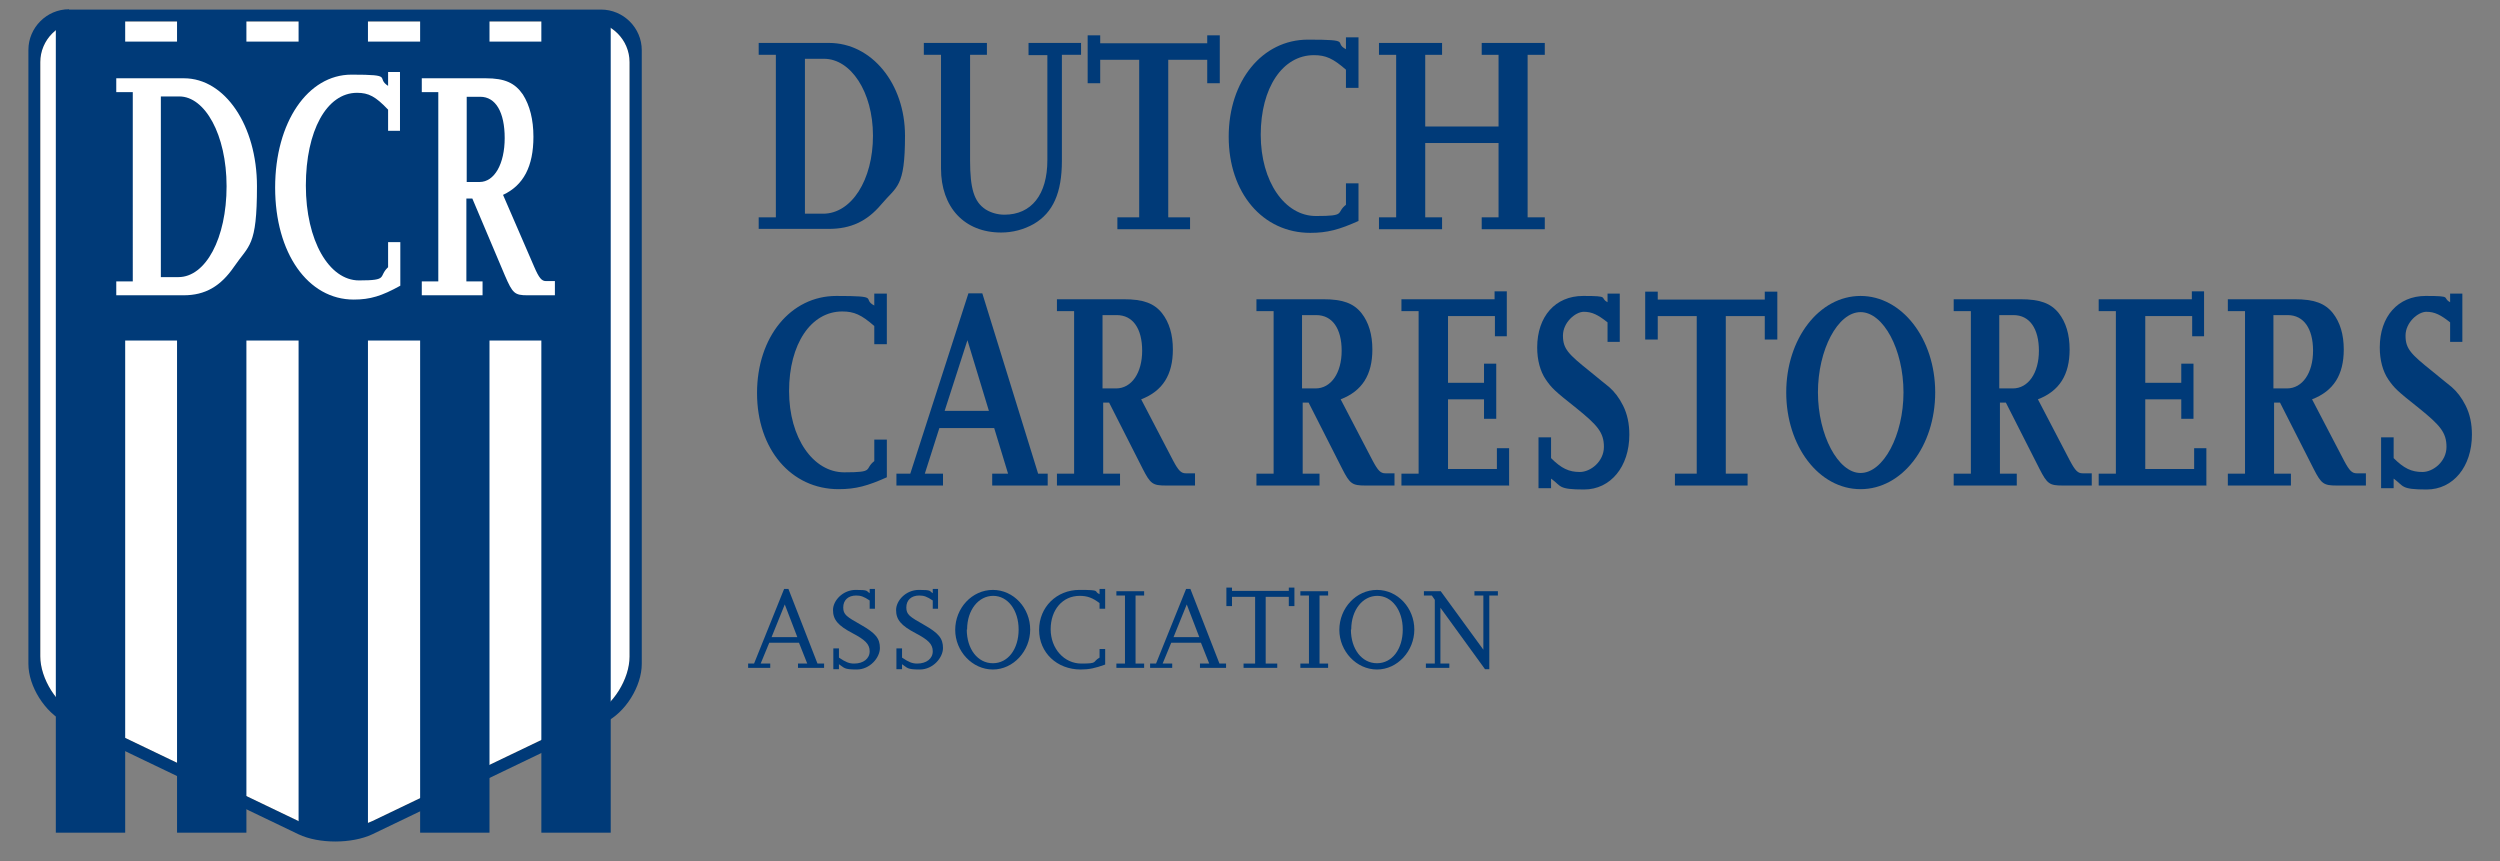 <?xml version="1.0" encoding="UTF-8"?>
<svg id="Laag_1" xmlns="http://www.w3.org/2000/svg" version="1.1" viewBox="0 0 756.9 260.8">
  <rect x="0" y="0" width="756.9" height="260.8" fill="#808080" stroke="none"/>
  <!-- Generator: Adobe Illustrator 29.1.0, SVG Export Plug-In . SVG Version: 2.1.0 Build 142)  -->
  <defs>
    <style>
      .st0 {
        fill: none;
      }

      .st1 {
        fill: #003a78;
      }

      .st2 {
        fill: #1d1d1b;
      }

      .st3, .st4 {
        fill: #fff;
      }

      .st4 {
        opacity: 0;
      }
    </style>
  </defs>
  <rect class="st4" width="756.9" height="260.8"/>
  <g>
    <path class="st1" d="M249.6,202.2h-8v-1.3h2.8l-2.5-6.3h-9s-2.6,6.3-2.6,6.3h2.9v1.3h-6.7v-1.3h1.8l9.1-22.6h1.3l8.8,22.6h2v1.3ZM241.4,192.9l-3.8-9.9-4,9.9h7.7Z"/>
    <path class="st1" d="M254,202.6h-1.7v-6.3h1.7v2.8c2.1,1.4,3.1,1.8,4.6,1.8,2.8,0,4.7-1.5,4.7-3.7s-1.4-3.5-5.2-5.5c-4.4-2.3-5.9-4.1-5.9-7s3-6.1,6.9-6.1,3.1.3,4.2,1v-1.3h1.6v6h-1.6v-2.5c-1.8-1.2-2.7-1.5-4.1-1.5-2.4,0-3.9,1.4-3.9,3.6s1,2.8,5.4,5.3c4.4,2.5,5.7,4.1,5.7,7s-3,6.5-7,6.5-3.7-.5-5.4-1.6v1.4Z"/>
    <path class="st1" d="M273.1,202.6h-1.7v-6.3h1.7v2.8c2.1,1.4,3.1,1.8,4.6,1.8,2.8,0,4.7-1.5,4.7-3.7s-1.4-3.5-5.2-5.5c-4.4-2.3-5.9-4.1-5.9-7s3-6.1,6.9-6.1,3.1.3,4.2,1v-1.3h1.6v6h-1.6v-2.5c-1.8-1.2-2.7-1.5-4.1-1.5-2.4,0-3.9,1.4-3.9,3.6s1,2.8,5.4,5.3c4.4,2.5,5.7,4.1,5.7,7s-3,6.5-7,6.5-3.7-.5-5.4-1.6v1.4Z"/>
    <path class="st1" d="M289.2,190.7c0-6.6,5.1-12.1,11.4-12.1s11.3,5.5,11.3,12-5.1,12.1-11.3,12.1-11.4-5.5-11.4-12ZM292.7,190.6c0,5.9,3.3,10.2,7.9,10.2s7.8-4.3,7.8-10.2-3.3-10.2-7.7-10.2-7.9,4.2-7.9,10.2Z"/>
    <path class="st1" d="M334.6,201.2c-3,1.1-4.9,1.5-7.4,1.5-7.2,0-12.6-5.1-12.6-12s5.3-12.1,12.2-12.1,4.1.4,6.1,1.3v-1.6h1.7v6h-1.7v-1.7c-2.1-1.6-3.7-2.2-6-2.2-5.2,0-8.8,4.2-8.8,10.1s4.1,10.4,9.3,10.4,3.2-.5,5.5-1.8v-2.6h1.7v4.7Z"/>
    <path class="st1" d="M346.4,202.2h-8.4v-1.3h2.6v-20.6h-2.6v-1.3h8.4v1.3h-2.6v20.6h2.6v1.3Z"/>
    <path class="st1" d="M371.3,202.2h-8v-1.3h2.8l-2.5-6.3h-9s-2.6,6.3-2.6,6.3h2.9v1.3h-6.7v-1.3h1.8l9.1-22.6h1.3l8.8,22.6h2v1.3ZM363.1,192.9l-3.8-9.9-4,9.9h7.7Z"/>
    <path class="st1" d="M386.6,202.2h-10.1v-1.3h3.5v-20.2h-7v2.8h-1.7v-5.6h1.7v1h17.2v-1h1.7v5.6h-1.7v-2.8h-7v20.2h3.5v1.3Z"/>
    <path class="st1" d="M402.1,202.2h-8.4v-1.3h2.6v-20.6h-2.6v-1.3h8.4v1.3h-2.6v20.6h2.6v1.3Z"/>
    <path class="st1" d="M405.5,190.7c0-6.6,5.1-12.1,11.4-12.1s11.3,5.5,11.3,12-5.1,12.1-11.3,12.1-11.4-5.5-11.4-12ZM409,190.6c0,5.9,3.3,10.2,7.9,10.2s7.8-4.3,7.8-10.2-3.3-10.2-7.7-10.2-7.9,4.2-7.9,10.2Z"/>
    <path class="st1" d="M450.7,202.6h-1.1l-13.5-18.6v16.9h2.7v1.3h-7.1v-1.3h2.7v-19.3l-.9-1.3h-2.4v-1.3h5.1l12.9,17.7v-16.4h-2.7v-1.3h7.1v1.3h-2.6v22.3Z"/>
  </g>
  <g>
    <path class="st1" d="M229.7,69.4v-3.6h5.2V16.6h-5.2v-3.6h21.3c12.9,0,23,12.3,23,28.1s-2.5,15.2-7.2,20.8c-4.3,5.1-9.2,7.4-15.9,7.4h-21.2ZM243.7,64.7h5.5c8.6,0,15.1-10.2,15.1-23.6s-6.8-23.3-14.8-23.3h-5.8v46.9Z"/>
    <path class="st1" d="M327.2,16.6h-5.7v32.1c0,9.7-2.7,15.7-8.5,19.1-3,1.7-6.4,2.6-9.9,2.6-11.1,0-18.2-7.6-18.2-19.4V16.6h-5.2v-3.6h19.1v3.6h-5.1v31.9c0,8.6,1.2,12.6,4.7,14.9,1.6,1,3.6,1.6,5.7,1.6,8.2,0,13-6.1,13-16.5v-31.8h-5.7v-3.7h15.9v3.6Z"/>
    <path class="st1" d="M360.3,69.4h-22v-3.6h6.6V18.1h-11.8v7.1h-3.8v-14.5h3.8v2.4h32.4v-2.4h3.8v14.5h-3.8v-7.1h-11.8v47.7h6.6v3.6Z"/>
    <path class="st1" d="M411.3,66.9c-5.8,2.6-9.4,3.6-14.6,3.6-14.4,0-24.7-12.1-24.7-29.1s10.2-29.4,24-29.4,7.5.8,11.5,2.9v-3.6h3.8v15.3h-3.8v-5.5c-3.9-3.4-6.1-4.4-9.7-4.4-9.5,0-16.1,9.9-16.1,24.1s7.3,24.6,16.7,24.6,5.9-.9,9.1-3.4v-6.5h3.8v11.4Z"/>
    <path class="st1" d="M467.7,69.4h-19.1v-3.6h5.1v-22.5h-22.2v22.5h5.1v3.6h-19.1v-3.6h5.2V16.6h-5.2v-3.6h19.1v3.6h-5.1v21.7h22.2v-21.7h-5.1v-3.6h19.1v3.6h-5.2v49.2h5.2v3.6Z"/>
  </g>
  <g>
    <path class="st1" d="M268.5,144.5c-5.8,2.6-9.4,3.6-14.6,3.6-14.4,0-24.7-12.1-24.7-29.1s10.2-29.4,24-29.4,7.5.8,11.5,2.9v-3.6h3.8v15.3h-3.8v-5.5c-3.9-3.4-6.1-4.4-9.7-4.4-9.5,0-16.1,9.9-16.1,24.1s7.3,24.6,16.7,24.6,5.9-.9,9.1-3.4v-6.5h3.8v11.4Z"/>
    <path class="st1" d="M317.1,147h-16.7v-3.6h4.8l-4.2-13.8h-16.6l-4.4,13.8h5.5v3.6h-14.1v-3.6h4.2l17.6-54.6h4.2l16.9,54.6h2.9v3.6ZM299.4,124.4l-6.5-21.4-6.9,21.4h13.4Z"/>
    <path class="st1" d="M361.7,147h-8.7c-4,0-4.7-.5-7-5l-10.2-20.1h-1.8v21.5h5.1v3.6h-19.1v-3.6h5.2v-49.2h-5.2v-3.6h20.2c5.9,0,9.2,1.2,11.6,4.2,2.2,2.8,3.3,6.5,3.3,11,0,7.7-3.1,12.6-9.6,15.1l9.7,18.6c1.6,3,2.4,3.8,3.8,3.8h2.8v3.7ZM333.9,117.6h4c4.7,0,7.9-4.7,7.9-11.4s-2.8-10.8-7.7-10.8h-4.3v22.2Z"/>
    <path class="st1" d="M422.1,147h-8.7c-4,0-4.7-.5-7-5l-10.2-20.1h-1.8v21.5h5.1v3.6h-19.1v-3.6h5.2v-49.2h-5.2v-3.6h20.2c5.9,0,9.2,1.2,11.6,4.2,2.2,2.8,3.3,6.5,3.3,11,0,7.7-3.1,12.6-9.6,15.1l9.7,18.6c1.6,3,2.4,3.8,3.8,3.8h2.8v3.7ZM394.3,117.6h4c4.7,0,7.9-4.7,7.9-11.4s-2.8-10.8-7.7-10.8h-4.3v22.2Z"/>
    <path class="st1" d="M456.8,147h-32.5v-3.6h5.2v-49.2h-5.2v-3.6h28.2v-2.4h3.7v13.6h-3.6v-6.1h-14.2v20.2h10.9v-5.8h3.7c0,0,0,16.7,0,16.7h-3.7c0,0,0-5.9,0-5.9h-10.9v21.1h14.8v-6.3h3.7v11.4Z"/>
    <path class="st1" d="M469.6,147.8h-3.8v-15.4h3.8v6.3c3.1,3.1,5.4,4.2,8.7,4.2s7.3-3.2,7.3-7.6-2-6.6-8.3-11.7c-6.7-5.3-7.5-6.1-9.3-8.7-1.7-2.5-2.6-5.9-2.6-9.7,0-9.4,5.5-15.6,13.9-15.6s4.8.5,7.4,1.9v-2.6h3.7v14.6h-3.7v-5.9c-2.9-2.3-4.7-3.2-7.2-3.2s-6.3,3.2-6.3,7.2,1.6,5.6,8.1,10.8c3.1,2.6,5.1,4.1,5.9,4.8,1.6,1.4,3,3.2,4.2,5.6,1.3,2.6,1.9,5.5,1.9,8.8,0,9.7-5.7,16.6-13.7,16.6s-6.8-1-10-3.3v3Z"/>
    <path class="st1" d="M529.1,147h-22v-3.6h6.6v-47.7h-11.8v7.1h-3.8v-14.5h3.8v2.4h32.4v-2.4h3.8v14.5h-3.8v-7.1h-11.8v47.7h6.6v3.6Z"/>
    <path class="st1" d="M563.3,148.1c-12.6,0-22.5-13-22.5-29.3s10-29.2,22.5-29.2,22.6,12.9,22.6,29.2-10,29.3-22.6,29.3ZM563.3,143.2c6.9,0,13-11.4,13-24.4s-6.1-24.3-13-24.3-12.9,11.4-12.9,24.3,6.1,24.4,12.9,24.4Z"/>
    <path class="st1" d="M633.2,147h-8.7c-4,0-4.7-.5-7-5l-10.2-20.1h-1.8v21.5h5.1v3.6h-19.1v-3.6h5.2v-49.2h-5.2v-3.6h20.2c5.9,0,9.2,1.2,11.6,4.2,2.2,2.8,3.3,6.5,3.3,11,0,7.7-3.1,12.6-9.6,15.1l9.7,18.6c1.6,3,2.4,3.8,3.8,3.8h2.8v3.7ZM605.4,117.6h4c4.7,0,7.9-4.7,7.9-11.4s-2.8-10.8-7.7-10.8h-4.3v22.2Z"/>
    <path class="st1" d="M667.9,147h-32.5v-3.6h5.2v-49.2h-5.2v-3.6h28.2v-2.4h3.7v13.6h-3.6v-6.1h-14.2v20.2h10.9v-5.8h3.7c0,0,0,16.7,0,16.7h-3.7c0,0,0-5.9,0-5.9h-10.9v21.1h14.8v-6.3h3.7v11.4Z"/>
    <path class="st1" d="M716.2,147h-8.7c-4,0-4.7-.5-7-5l-10.2-20.1h-1.8v21.5h5.1v3.6h-19.1v-3.6h5.2v-49.2h-5.2v-3.6h20.2c5.9,0,9.2,1.2,11.6,4.2,2.2,2.8,3.3,6.5,3.3,11,0,7.7-3.1,12.6-9.6,15.1l9.7,18.6c1.6,3,2.4,3.8,3.8,3.8h2.8v3.7ZM688.4,117.6h4c4.7,0,7.9-4.7,7.9-11.4s-2.8-10.8-7.7-10.8h-4.3v22.2Z"/>
    <path class="st1" d="M724.7,147.8h-3.8v-15.4h3.8v6.3c3.1,3.1,5.4,4.2,8.7,4.2s7.3-3.2,7.3-7.6-2-6.6-8.3-11.7c-6.7-5.3-7.5-6.1-9.3-8.7-1.7-2.5-2.6-5.9-2.6-9.7,0-9.4,5.5-15.6,13.9-15.6s4.8.5,7.4,1.9v-2.6h3.7v14.6h-3.7v-5.9c-2.9-2.3-4.7-3.2-7.2-3.2s-6.3,3.2-6.3,7.2,1.6,5.6,8.1,10.8c3.1,2.6,5.1,4.1,5.9,4.8,1.6,1.4,3,3.2,4.2,5.6,1.3,2.6,1.9,5.5,1.9,8.8,0,9.7-5.7,16.6-13.7,16.6s-6.8-1-10-3.3v3Z"/>
  </g>
  <g>
    <path class="st1" d="M20.9,2.8c-6.8,0-12.3,5.6-12.3,12.3v185.9c0,6.8,5,14.7,11.1,17.7l70.7,33.9c6.1,2.9,16.1,2.9,22.3,0l70.5-33.9c6.1-2.9,11.1-10.9,11.1-17.7V15.2c0-6.8-5.6-12.3-12.3-12.3H20.9Z"/>
    <path class="st1" d="M30.5,12.5c-6.8,0-12.3,5.6-12.3,12.3v170.1c0,6.8,5,14.7,11.1,17.7l61,29.2c6.1,2.9,16.1,2.9,22.3,0l60.8-29.2c6.1-2.9,11.1-10.9,11.1-17.7V24.9c0-6.8-5.6-12.3-12.3-12.3H30.5Z"/>
    <path class="st2" d="M179.5,216.5c6.1-2.9,11.1-10.9,11.1-17.7V18.8c0-6.8-5.6-12.3-12.3-12.3H24.5c-6.8,0-12.3,5.6-12.3,12.3v179.9c0,6.8,5,14.7,11.1,17.7l67.1,32.2c6.1,2.9,16.1,2.9,22.3,0l66.9-32.1Z"/>
    <path class="st3" d="M179.5,216.5c6.1-2.9,11.1-10.9,11.1-17.7V18.8c0-6.8-5.6-12.3-12.3-12.3H24.5c-6.8,0-12.3,5.6-12.3,12.3v179.9c0,6.8,5,14.7,11.1,17.7l67.1,32.2c6.1,2.9,16.1,2.9,22.3,0l66.9-32.1Z"/>
    <path class="st3" d="M30.5,12.5c-6.8,0-12.3,5.6-12.3,12.3v170.1c0,6.8,5,14.7,11.1,17.7l61,29.2c6.1,2.9,16.1,2.9,22.3,0l60.8-29.2c6.1-2.9,11.1-10.9,11.1-17.7V24.9c0-6.8-5.6-12.3-12.3-12.3H30.5Z"/>
    <path class="st0" d="M30.5,12.5c-6.8,0-12.3,5.6-12.3,12.3v170.1c0,6.8,5,14.7,11.1,17.7l61,29.2c6.1,2.9,16.1,2.9,22.3,0l60.8-29.2c6.1-2.9,11.1-10.9,11.1-17.7V24.9c0-6.8-5.6-12.3-12.3-12.3H30.5Z"/>
    <path class="st0" d="M18.2,86v109c0,6.8,5,14.7,11.1,17.7l61,29.2c6.1,2.9,16.1,2.9,22.3,0l60.8-29.2c6.1-2.9,11.1-10.9,11.1-17.7v-109"/>
    <g>
      <rect class="st1" x="16.9" y="4.8" width="21" height="247.3"/>
      <rect class="st1" x="53.6" y="4.8" width="21" height="247.3"/>
      <rect class="st1" x="90.4" y="4.8" width="21" height="247.3"/>
      <rect class="st1" x="127.2" y="4.8" width="21" height="247.3"/>
      <rect class="st1" x="163.9" y="4.8" width="21" height="247.3"/>
    </g>
    <path class="st1" d="M184.6,103.1V24.9c0-6.8-5.6-12.3-12.3-12.3H30.5c-6.8,0-12.3,5.6-12.3,12.3v78.2"/>
    <g>
      <path class="st3" d="M35.2,89.4v-4.2h5V27.9h-5v-4.2h20.5c12.4,0,22.1,14.3,22.1,32.7s-2.4,17.7-6.9,24.3c-4.1,6-8.8,8.7-15.3,8.7h-20.5ZM48.7,83.9h5.3c8.3,0,14.6-11.8,14.6-27.5s-6.6-27.2-14.3-27.2h-5.6v54.6Z"/>
      <path class="st3" d="M121.2,86.5c-5.6,3.1-9.1,4.2-14.1,4.2-13.9,0-23.8-14.1-23.8-33.9s9.9-34.2,23.1-34.2,7.2.9,11.1,3.4v-4.2h3.6v17.8h-3.6v-6.4c-3.8-4-5.9-5.1-9.4-5.1-9.2,0-15.5,11.5-15.5,28.1s7,28.7,16.1,28.7,5.7-1.1,8.8-4v-7.6h3.7v13.2Z"/>
      <path class="st3" d="M168.1,89.4h-8.4c-3.9,0-4.5-.6-6.8-5.9l-9.9-23.4h-1.8v25.1h4.9v4.2h-18.4v-4.2h5V27.9h-5v-4.2h19.4c5.7,0,8.8,1.4,11.2,4.9,2.1,3.3,3.2,7.6,3.2,12.8,0,9-3,14.7-9.2,17.6l9.4,21.7c1.5,3.5,2.3,4.4,3.6,4.4h2.7v4.3ZM141.3,55.1h3.9c4.5,0,7.6-5.5,7.6-13.3s-2.7-12.5-7.4-12.5h-4.1v25.9Z"/>
    </g>
  </g>
</svg>